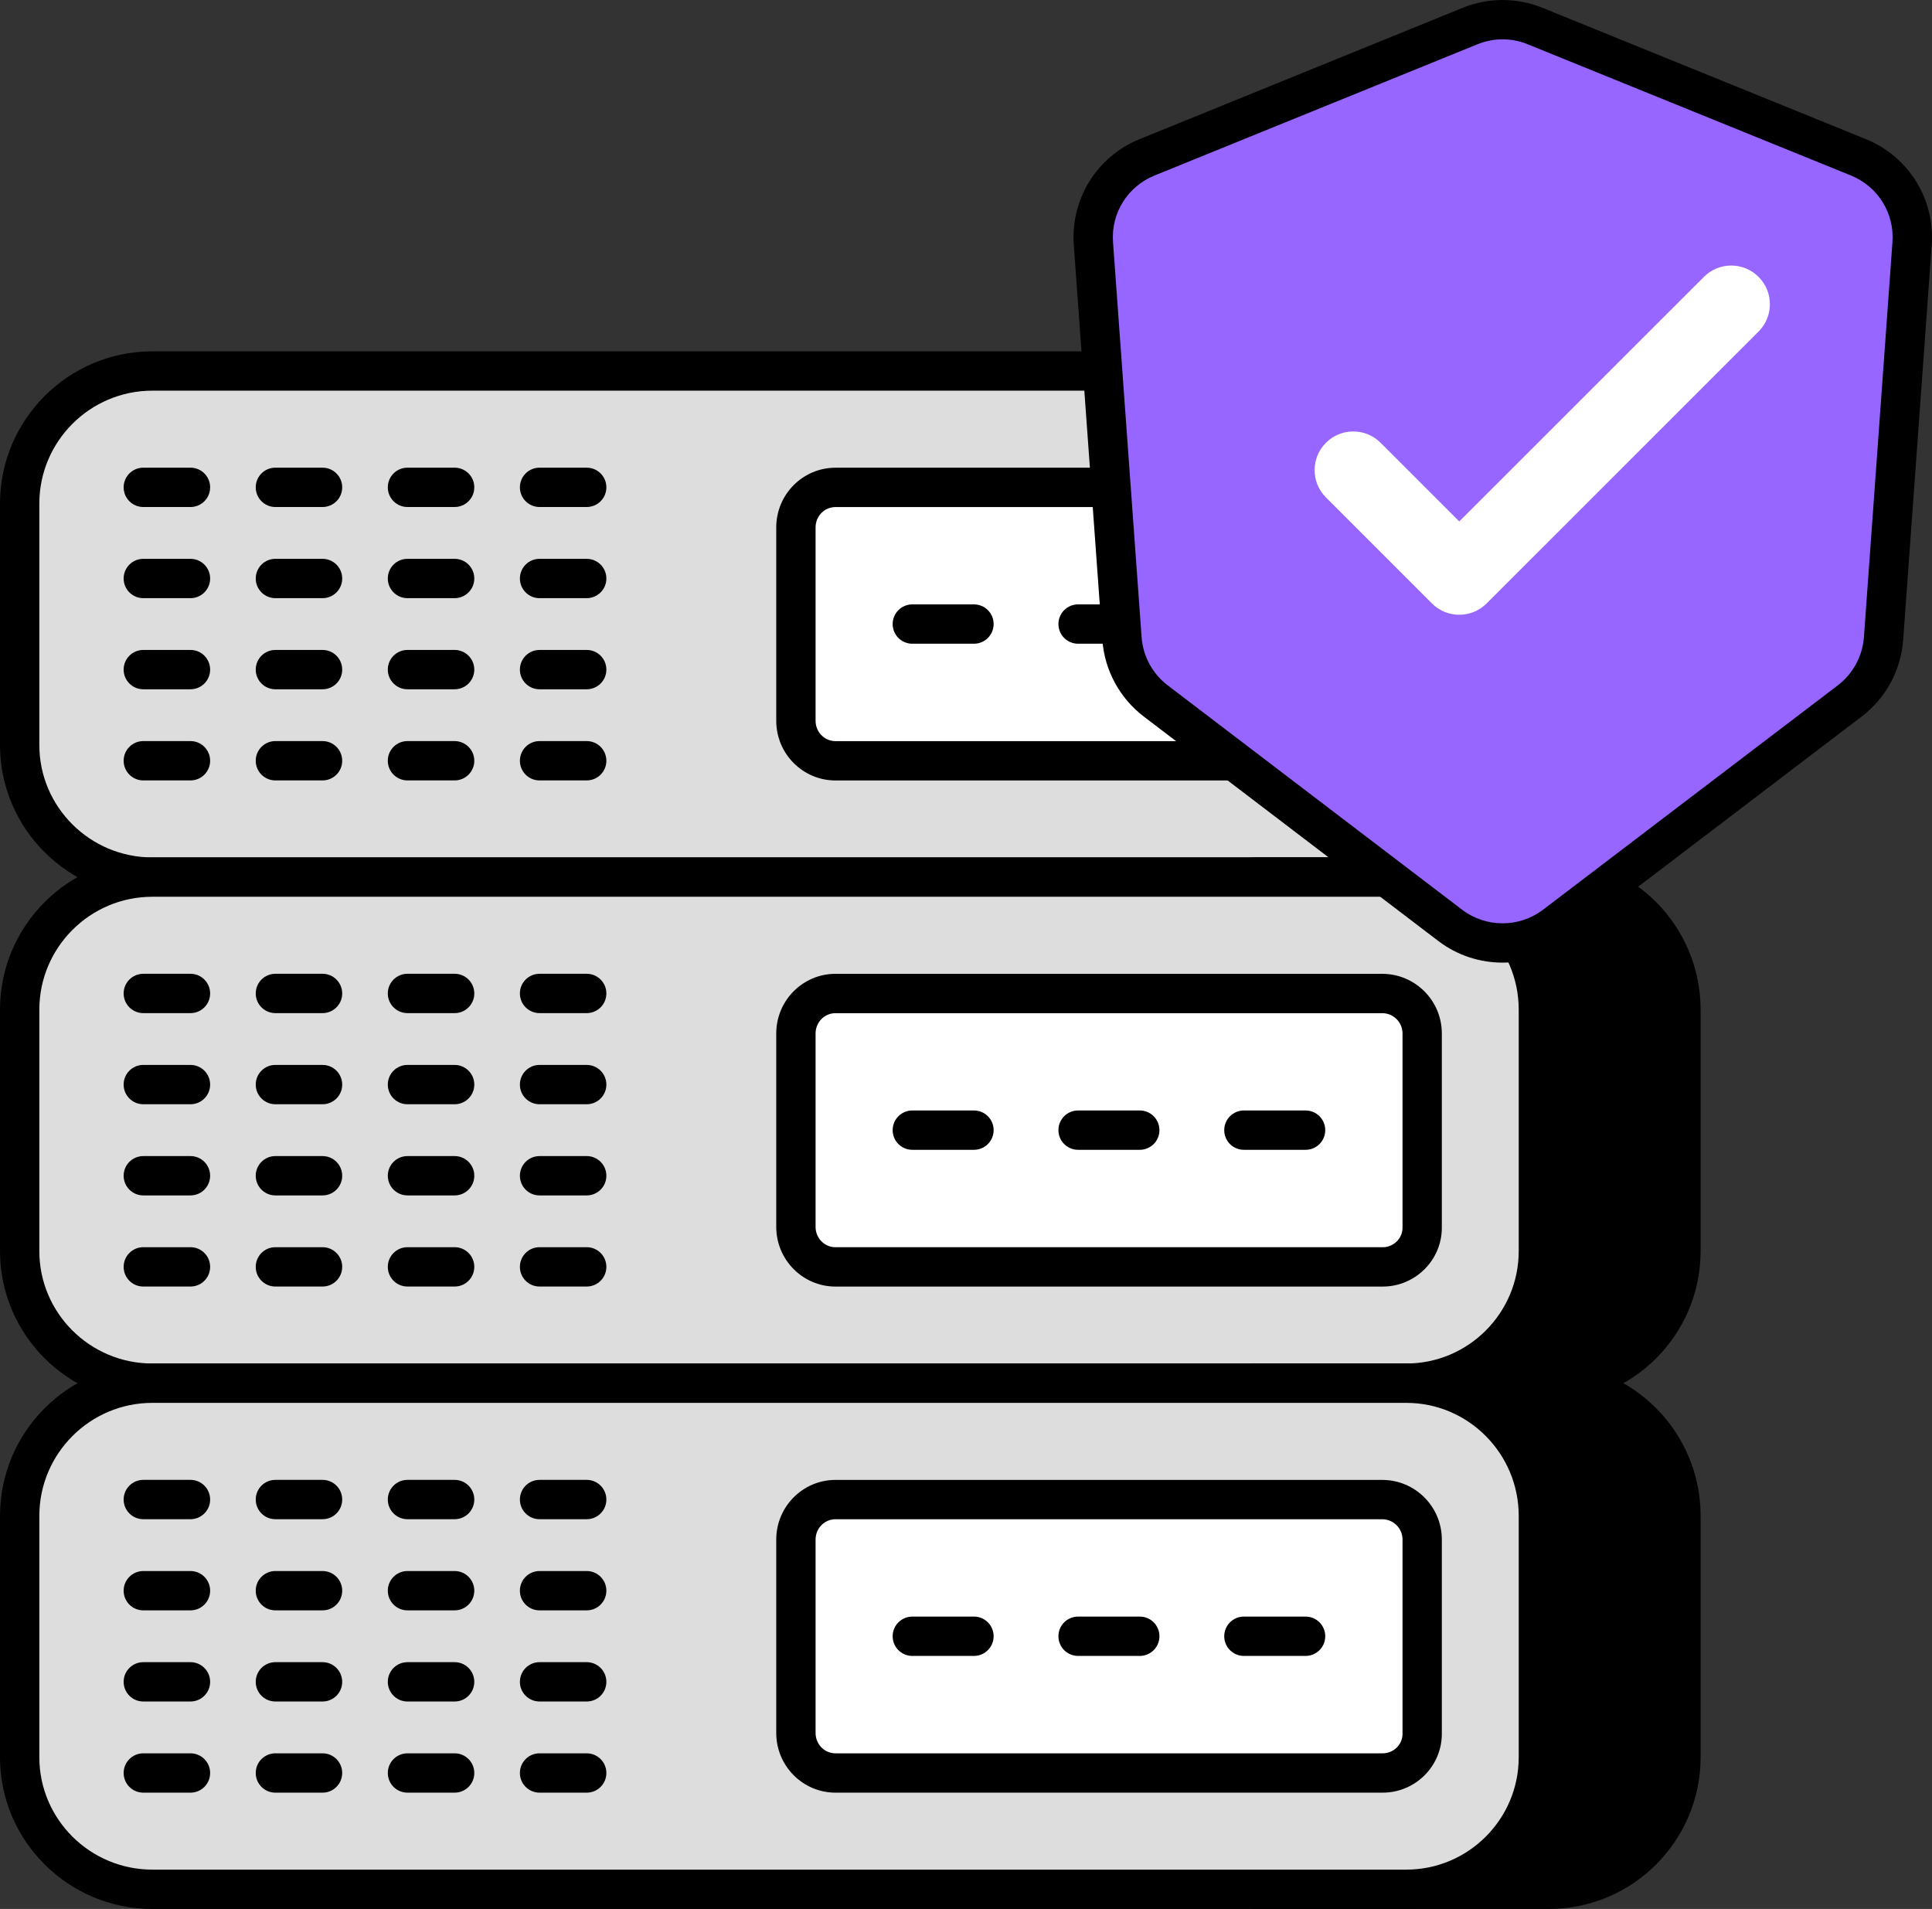 <?xml version="1.0" encoding="utf-8"?>
<svg width="90.083px" height="89px" viewBox="0 0 90.083 89" version="1.1" xmlns:xlink="http://www.w3.org/1999/xlink" xmlns="http://www.w3.org/2000/svg">
  <rect x="0" y="0" width="90.083" height="89" fill="#333333" stroke="none"/>
  <g id="026-database">
    <g id="Group" transform="translate(0 16.38)">
      <g id="Group" transform="translate(57.552 0)">
        <path d="M14.667 0.916L0.917 0.916L0.917 24.512L14.667 24.512C18.071 24.512 20.826 21.757 20.826 18.353L20.826 7.101C20.826 3.671 18.071 0.916 14.667 0.916L14.667 0.916Z" id="Path" fill="#000000" stroke="none" />
        <path d="M14.667 25.429L0.917 25.429C0.41 25.429 0 25.019 0 24.512L0 0.917C0 0.41 0.41 0 0.917 0L14.667 0C18.569 0 21.742 3.186 21.742 7.1L21.742 18.354C21.742 22.256 18.569 25.429 14.667 25.429ZM1.834 23.595L14.667 23.595C17.557 23.595 19.908 21.244 19.908 18.354L19.908 7.1C19.908 4.196 17.557 1.834 14.667 1.834L1.834 1.834L1.834 23.595L1.834 23.595Z" id="Shape" fill="#000000" stroke="none" />
      </g>
      <g id="Group">
        <path d="M71.73 7.101L71.73 18.353C71.73 21.757 68.975 24.512 65.571 24.512L7.102 24.512C3.697 24.512 0.917 21.757 0.917 18.353L0.917 7.101C0.917 3.671 3.697 0.916 7.102 0.916L65.571 0.916C68.975 0.916 71.73 3.671 71.73 7.101L71.73 7.101Z" id="Path" fill="#DDDDDD" stroke="none" />
        <path d="M65.572 25.429L7.102 25.429C3.186 25.429 0 22.256 0 18.354L0 7.1C0 3.186 3.186 0 7.102 0L65.572 0C69.474 0 72.647 3.186 72.647 7.1L72.647 18.354C72.647 22.256 69.474 25.429 65.572 25.429ZM7.102 1.834C4.198 1.834 1.834 4.196 1.834 7.1L1.834 18.354C1.834 21.244 4.198 23.595 7.102 23.595L65.572 23.595C68.462 23.595 70.813 21.244 70.813 18.354L70.813 7.1C70.813 4.196 68.462 1.834 65.572 1.834L7.102 1.834Z" id="Shape" fill="#000000" stroke="none" />
      </g>
      <g id="Group" transform="translate(36.194 5.426)">
        <path d="M30.117 2.779L30.117 11.838C30.117 12.85 29.285 13.664 28.273 13.664L2.761 13.664C1.749 13.664 0.917 12.832 0.917 11.801L0.917 2.779C0.917 1.749 1.749 0.917 2.761 0.917L28.255 0.917C29.285 0.917 30.117 1.749 30.117 2.779L30.117 2.779Z" id="Path" fill="#FFFFFF" stroke="none" />
        <path d="M28.273 14.581L2.761 14.581C1.239 14.581 0 13.334 0 11.801L0 2.779C0 1.246 1.239 0 2.761 0L28.255 0C29.788 0 31.034 1.246 31.034 2.779L31.034 11.837C31.034 13.35 29.795 14.581 28.273 14.581L28.273 14.581ZM2.761 1.834C2.249 1.834 1.834 2.258 1.834 2.779L1.834 11.801C1.834 12.322 2.249 12.747 2.761 12.747L28.273 12.747C28.785 12.747 29.201 12.338 29.201 11.837L29.201 2.779C29.201 2.258 28.776 1.834 28.255 1.834L2.761 1.834Z" id="Shape" fill="#000000" stroke="none" />
      </g>
      <g id="Group" transform="translate(41.622 11.798)">
        <path d="M19.253 1.834L16.377 1.834C15.87 1.834 15.46 1.424 15.46 0.917C15.46 0.41 15.87 0 16.377 0L19.253 0C19.76 0 20.17 0.41 20.17 0.917C20.17 1.424 19.76 1.834 19.253 1.834Z" id="Path" fill="#000000" stroke="none" />
        <path d="M11.522 1.834L8.646 1.834C8.139 1.834 7.729 1.424 7.729 0.917C7.729 0.41 8.139 0 8.646 0L11.522 0C12.029 0 12.439 0.41 12.439 0.917C12.439 1.424 12.029 1.834 11.522 1.834Z" id="Path" fill="#000000" stroke="none" />
        <path d="M3.791 1.834L0.917 1.834C0.41 1.834 0 1.424 0 0.917C0 0.41 0.41 0 0.917 0L3.791 0C4.298 0 4.708 0.41 4.708 0.917C4.708 1.424 4.298 1.834 3.791 1.834Z" id="Path" fill="#000000" stroke="none" />
      </g>
      <g id="Group" transform="translate(5.765 5.424)">
        <path d="M3.116 1.834L0.917 1.834C0.41 1.834 0 1.424 0 0.917C0 0.41 0.41 0 0.917 0L3.116 0C3.623 0 4.033 0.41 4.033 0.917C4.033 1.424 3.623 1.834 3.116 1.834L3.116 1.834Z" id="Path" fill="#000000" stroke="none" />
        <path d="M9.274 1.834L7.075 1.834C6.569 1.834 6.159 1.424 6.159 0.917C6.159 0.41 6.569 0 7.075 0L9.274 0C9.781 0 10.191 0.41 10.191 0.917C10.191 1.424 9.781 1.834 9.274 1.834Z" id="Path" fill="#000000" stroke="none" />
        <path d="M15.433 1.834L13.234 1.834C12.727 1.834 12.317 1.424 12.317 0.917C12.317 0.41 12.727 0 13.234 0L15.433 0C15.94 0 16.35 0.41 16.35 0.917C16.35 1.424 15.94 1.834 15.433 1.834Z" id="Path" fill="#000000" stroke="none" />
        <path d="M21.591 1.834L19.392 1.834C18.886 1.834 18.476 1.424 18.476 0.917C18.476 0.41 18.886 0 19.392 0L21.591 0C22.098 0 22.508 0.41 22.508 0.917C22.508 1.424 22.098 1.834 21.591 1.834Z" id="Path" fill="#000000" stroke="none" />
      </g>
      <g id="Group" transform="translate(5.765 9.674)">
        <path d="M3.116 1.834L0.917 1.834C0.41 1.834 0 1.424 0 0.917C0 0.41 0.41 0 0.917 0L3.116 0C3.623 0 4.033 0.41 4.033 0.917C4.033 1.424 3.623 1.834 3.116 1.834L3.116 1.834Z" id="Path" fill="#000000" stroke="none" />
        <path d="M9.274 1.834L7.075 1.834C6.569 1.834 6.159 1.424 6.159 0.917C6.159 0.41 6.569 0 7.075 0L9.274 0C9.781 0 10.191 0.41 10.191 0.917C10.191 1.424 9.781 1.834 9.274 1.834Z" id="Path" fill="#000000" stroke="none" />
        <path d="M15.433 1.834L13.234 1.834C12.727 1.834 12.317 1.424 12.317 0.917C12.317 0.41 12.727 0 13.234 0L15.433 0C15.94 0 16.35 0.41 16.35 0.917C16.35 1.424 15.94 1.834 15.433 1.834Z" id="Path" fill="#000000" stroke="none" />
        <path d="M21.591 1.834L19.392 1.834C18.886 1.834 18.476 1.424 18.476 0.917C18.476 0.41 18.886 0 19.392 0L21.591 0C22.098 0 22.508 0.41 22.508 0.917C22.508 1.424 22.098 1.834 21.591 1.834Z" id="Path" fill="#000000" stroke="none" />
      </g>
      <g id="Group" transform="translate(5.765 13.922)">
        <path d="M3.116 1.834L0.917 1.834C0.41 1.834 0 1.424 0 0.917C0 0.41 0.41 0 0.917 0L3.116 0C3.623 0 4.033 0.41 4.033 0.917C4.033 1.424 3.623 1.834 3.116 1.834L3.116 1.834Z" id="Path" fill="#000000" stroke="none" />
        <path d="M9.274 1.834L7.075 1.834C6.569 1.834 6.159 1.424 6.159 0.917C6.159 0.41 6.569 0 7.075 0L9.274 0C9.781 0 10.191 0.41 10.191 0.917C10.191 1.424 9.781 1.834 9.274 1.834Z" id="Path" fill="#000000" stroke="none" />
        <path d="M15.433 1.834L13.234 1.834C12.727 1.834 12.317 1.424 12.317 0.917C12.317 0.41 12.727 0 13.234 0L15.433 0C15.94 0 16.35 0.41 16.35 0.917C16.35 1.424 15.94 1.834 15.433 1.834Z" id="Path" fill="#000000" stroke="none" />
        <path d="M21.591 1.834L19.392 1.834C18.886 1.834 18.476 1.424 18.476 0.917C18.476 0.41 18.886 0 19.392 0L21.591 0C22.098 0 22.508 0.41 22.508 0.917C22.508 1.424 22.098 1.834 21.591 1.834Z" id="Path" fill="#000000" stroke="none" />
      </g>
      <g id="Group" transform="translate(5.765 18.171)">
        <path d="M3.116 1.834L0.917 1.834C0.41 1.834 0 1.424 0 0.917C0 0.41 0.41 0 0.917 0L3.116 0C3.623 0 4.033 0.41 4.033 0.917C4.033 1.424 3.623 1.834 3.116 1.834L3.116 1.834Z" id="Path" fill="#000000" stroke="none" />
        <path d="M9.274 1.834L7.075 1.834C6.569 1.834 6.159 1.424 6.159 0.917C6.159 0.41 6.569 0 7.075 0L9.274 0C9.781 0 10.191 0.41 10.191 0.917C10.191 1.424 9.781 1.834 9.274 1.834Z" id="Path" fill="#000000" stroke="none" />
        <path d="M15.433 1.834L13.234 1.834C12.727 1.834 12.317 1.424 12.317 0.917C12.317 0.41 12.727 0 13.234 0L15.433 0C15.94 0 16.35 0.41 16.35 0.917C16.35 1.424 15.94 1.834 15.433 1.834Z" id="Path" fill="#000000" stroke="none" />
        <path d="M21.591 1.834L19.392 1.834C18.886 1.834 18.476 1.424 18.476 0.917C18.476 0.41 18.886 0 19.392 0L21.591 0C22.098 0 22.508 0.41 22.508 0.917C22.508 1.424 22.098 1.834 21.591 1.834Z" id="Path" fill="#000000" stroke="none" />
      </g>
      <g id="Group" transform="translate(57.552 23.595)">
        <path d="M14.667 0.916L0.917 0.916L0.917 24.512L14.667 24.512C18.071 24.512 20.826 21.758 20.826 18.353L20.826 7.101C20.826 3.671 18.071 0.916 14.667 0.916L14.667 0.916Z" id="Path" fill="#000000" stroke="none" />
        <path d="M14.667 25.429L0.917 25.429C0.41 25.429 0 25.019 0 24.512L0 0.917C0 0.41 0.41 0 0.917 0L14.667 0C18.569 0 21.742 3.186 21.742 7.1L21.742 18.354C21.742 22.256 18.569 25.429 14.667 25.429ZM1.834 23.595L14.667 23.595C17.557 23.595 19.908 21.244 19.908 18.354L19.908 7.1C19.908 4.196 17.557 1.834 14.667 1.834L1.834 1.834L1.834 23.595L1.834 23.595Z" id="Shape" fill="#000000" stroke="none" />
      </g>
      <g id="Group" transform="translate(0 23.595)">
        <path d="M71.73 7.101L71.73 18.353C71.73 21.758 68.975 24.512 65.571 24.512L7.102 24.512C3.697 24.512 0.917 21.758 0.917 18.353L0.917 7.101C0.917 3.671 3.697 0.916 7.102 0.916L65.571 0.916C68.975 0.916 71.73 3.671 71.73 7.101L71.73 7.101Z" id="Path" fill="#DDDDDD" stroke="none" />
        <path d="M65.572 25.429L7.102 25.429C3.186 25.429 0 22.256 0 18.354L0 7.1C0 3.186 3.186 0 7.102 0L65.572 0C69.474 0 72.647 3.186 72.647 7.1L72.647 18.354C72.647 22.256 69.474 25.429 65.572 25.429ZM7.102 1.834C4.198 1.834 1.834 4.196 1.834 7.1L1.834 18.354C1.834 21.244 4.198 23.595 7.102 23.595L65.572 23.595C68.462 23.595 70.813 21.244 70.813 18.354L70.813 7.1C70.813 4.196 68.462 1.834 65.572 1.834L7.102 1.834Z" id="Shape" fill="#000000" stroke="none" />
      </g>
      <g id="Group" transform="translate(36.194 29.022)">
        <path d="M30.117 2.78L30.117 11.838C30.117 12.85 29.285 13.664 28.273 13.664L2.761 13.664C1.749 13.664 0.917 12.832 0.917 11.802L0.917 2.78C0.917 1.749 1.749 0.917 2.761 0.917L28.255 0.917C29.285 0.917 30.117 1.749 30.117 2.78L30.117 2.78Z" id="Path" fill="#FFFFFF" stroke="none" />
        <path d="M28.273 14.581L2.761 14.581C1.239 14.581 0 13.334 0 11.801L0 2.779C0 1.246 1.239 0 2.761 0L28.255 0C29.788 0 31.034 1.246 31.034 2.779L31.034 11.837C31.034 13.35 29.795 14.581 28.273 14.581L28.273 14.581ZM2.761 1.834C2.249 1.834 1.834 2.258 1.834 2.779L1.834 11.801C1.834 12.322 2.249 12.747 2.761 12.747L28.273 12.747C28.785 12.747 29.201 12.338 29.201 11.837L29.201 2.779C29.201 2.258 28.776 1.834 28.255 1.834L2.761 1.834Z" id="Shape" fill="#000000" stroke="none" />
      </g>
      <g id="Group" transform="translate(41.622 35.393)">
        <path d="M19.253 1.834L16.377 1.834C15.87 1.834 15.46 1.424 15.46 0.917C15.46 0.41 15.87 0 16.377 0L19.253 0C19.76 0 20.17 0.41 20.17 0.917C20.17 1.424 19.76 1.834 19.253 1.834Z" id="Path" fill="#000000" stroke="none" />
        <path d="M11.522 1.834L8.646 1.834C8.139 1.834 7.729 1.424 7.729 0.917C7.729 0.41 8.139 0 8.646 0L11.522 0C12.029 0 12.439 0.41 12.439 0.917C12.439 1.424 12.029 1.834 11.522 1.834Z" id="Path" fill="#000000" stroke="none" />
        <path d="M3.791 1.834L0.917 1.834C0.41 1.834 0 1.424 0 0.917C0 0.41 0.41 0 0.917 0L3.791 0C4.298 0 4.708 0.41 4.708 0.917C4.708 1.424 4.298 1.834 3.791 1.834Z" id="Path" fill="#000000" stroke="none" />
      </g>
      <g id="Group" transform="translate(5.765 29.02)">
        <path d="M3.116 1.834L0.917 1.834C0.41 1.834 0 1.424 0 0.917C0 0.41 0.41 0 0.917 0L3.116 0C3.623 0 4.033 0.41 4.033 0.917C4.033 1.424 3.623 1.834 3.116 1.834L3.116 1.834Z" id="Path" fill="#000000" stroke="none" />
        <path d="M9.274 1.834L7.075 1.834C6.569 1.834 6.159 1.424 6.159 0.917C6.159 0.41 6.569 0 7.075 0L9.274 0C9.781 0 10.191 0.41 10.191 0.917C10.191 1.424 9.781 1.834 9.274 1.834Z" id="Path" fill="#000000" stroke="none" />
        <path d="M15.433 1.834L13.234 1.834C12.727 1.834 12.317 1.424 12.317 0.917C12.317 0.41 12.727 0 13.234 0L15.433 0C15.94 0 16.35 0.41 16.35 0.917C16.35 1.424 15.94 1.834 15.433 1.834Z" id="Path" fill="#000000" stroke="none" />
        <path d="M21.591 1.834L19.392 1.834C18.886 1.834 18.476 1.424 18.476 0.917C18.476 0.41 18.886 0 19.392 0L21.591 0C22.098 0 22.508 0.41 22.508 0.917C22.508 1.424 22.098 1.834 21.591 1.834Z" id="Path" fill="#000000" stroke="none" />
      </g>
      <g id="Group" transform="translate(5.765 33.269)">
        <path d="M3.116 1.834L0.917 1.834C0.41 1.834 0 1.424 0 0.917C0 0.41 0.41 0 0.917 0L3.116 0C3.623 0 4.033 0.41 4.033 0.917C4.033 1.424 3.623 1.834 3.116 1.834L3.116 1.834Z" id="Path" fill="#000000" stroke="none" />
        <path d="M9.274 1.834L7.075 1.834C6.569 1.834 6.159 1.424 6.159 0.917C6.159 0.41 6.569 0 7.075 0L9.274 0C9.781 0 10.191 0.41 10.191 0.917C10.191 1.424 9.781 1.834 9.274 1.834Z" id="Path" fill="#000000" stroke="none" />
        <path d="M15.433 1.834L13.234 1.834C12.727 1.834 12.317 1.424 12.317 0.917C12.317 0.41 12.727 0 13.234 0L15.433 0C15.94 0 16.35 0.41 16.35 0.917C16.35 1.424 15.94 1.834 15.433 1.834Z" id="Path" fill="#000000" stroke="none" />
        <path d="M21.591 1.834L19.392 1.834C18.886 1.834 18.476 1.424 18.476 0.917C18.476 0.41 18.886 0 19.392 0L21.591 0C22.098 0 22.508 0.41 22.508 0.917C22.508 1.424 22.098 1.834 21.591 1.834Z" id="Path" fill="#000000" stroke="none" />
      </g>
      <g id="Group" transform="translate(5.765 37.519)">
        <path d="M3.116 1.834L0.917 1.834C0.41 1.834 0 1.424 0 0.917C0 0.41 0.41 0 0.917 0L3.116 0C3.623 0 4.033 0.41 4.033 0.917C4.033 1.424 3.623 1.834 3.116 1.834L3.116 1.834Z" id="Path" fill="#000000" stroke="none" />
        <path d="M9.274 1.834L7.075 1.834C6.569 1.834 6.159 1.424 6.159 0.917C6.159 0.41 6.569 0 7.075 0L9.274 0C9.781 0 10.191 0.41 10.191 0.917C10.191 1.424 9.781 1.834 9.274 1.834Z" id="Path" fill="#000000" stroke="none" />
        <path d="M15.433 1.834L13.234 1.834C12.727 1.834 12.317 1.424 12.317 0.917C12.317 0.41 12.727 0 13.234 0L15.433 0C15.94 0 16.35 0.41 16.35 0.917C16.35 1.424 15.94 1.834 15.433 1.834Z" id="Path" fill="#000000" stroke="none" />
        <path d="M21.591 1.834L19.392 1.834C18.886 1.834 18.476 1.424 18.476 0.917C18.476 0.41 18.886 0 19.392 0L21.591 0C22.098 0 22.508 0.41 22.508 0.917C22.508 1.424 22.098 1.834 21.591 1.834Z" id="Path" fill="#000000" stroke="none" />
      </g>
      <g id="Group" transform="translate(5.765 41.767)">
        <path d="M3.116 1.834L0.917 1.834C0.41 1.834 0 1.424 0 0.917C0 0.41 0.41 0 0.917 0L3.116 0C3.623 0 4.033 0.41 4.033 0.917C4.033 1.424 3.623 1.834 3.116 1.834L3.116 1.834Z" id="Path" fill="#000000" stroke="none" />
        <path d="M9.274 1.834L7.075 1.834C6.569 1.834 6.159 1.424 6.159 0.917C6.159 0.41 6.569 0 7.075 0L9.274 0C9.781 0 10.191 0.41 10.191 0.917C10.191 1.424 9.781 1.834 9.274 1.834Z" id="Path" fill="#000000" stroke="none" />
        <path d="M15.433 1.834L13.234 1.834C12.727 1.834 12.317 1.424 12.317 0.917C12.317 0.41 12.727 0 13.234 0L15.433 0C15.94 0 16.35 0.41 16.35 0.917C16.35 1.424 15.94 1.834 15.433 1.834Z" id="Path" fill="#000000" stroke="none" />
        <path d="M21.591 1.834L19.392 1.834C18.886 1.834 18.476 1.424 18.476 0.917C18.476 0.41 18.886 0 19.392 0L21.591 0C22.098 0 22.508 0.41 22.508 0.917C22.508 1.424 22.098 1.834 21.591 1.834Z" id="Path" fill="#000000" stroke="none" />
      </g>
      <g id="Group" transform="translate(57.552 47.191)">
        <path d="M14.667 0.917L0.917 0.917L0.917 24.512L14.667 24.512C18.071 24.512 20.826 21.758 20.826 18.354L20.826 7.102C20.826 3.671 18.071 0.917 14.667 0.917L14.667 0.917Z" id="Path" fill="#000000" stroke="none" />
        <path d="M14.667 25.429L0.917 25.429C0.41 25.429 0 25.019 0 24.512L0 0.917C0 0.41 0.41 0 0.917 0L14.667 0C18.569 0 21.742 3.186 21.742 7.102L21.742 18.354C21.742 22.256 18.569 25.429 14.667 25.429ZM1.834 23.595L14.667 23.595C17.557 23.595 19.908 21.244 19.908 18.354L19.908 7.102C19.908 4.198 17.557 1.834 14.667 1.834L1.834 1.834L1.834 23.595L1.834 23.595Z" id="Shape" fill="#000000" stroke="none" />
      </g>
      <g id="Group" transform="translate(0 47.191)">
        <path d="M71.73 7.102L71.73 18.354C71.73 21.758 68.975 24.512 65.571 24.512L7.102 24.512C3.697 24.512 0.917 21.758 0.917 18.354L0.917 7.102C0.917 3.671 3.697 0.917 7.102 0.917L65.571 0.917C68.975 0.917 71.73 3.671 71.73 7.102L71.73 7.102Z" id="Path" fill="#DDDDDD" stroke="none" />
        <path d="M65.572 25.429L7.102 25.429C3.186 25.429 0 22.256 0 18.354L0 7.102C0 3.186 3.186 0 7.102 0L65.572 0C69.474 0 72.647 3.186 72.647 7.102L72.647 18.354C72.647 22.256 69.474 25.429 65.572 25.429ZM7.102 1.834C4.198 1.834 1.834 4.198 1.834 7.102L1.834 18.354C1.834 21.244 4.198 23.595 7.102 23.595L65.572 23.595C68.462 23.595 70.813 21.244 70.813 18.354L70.813 7.102C70.813 4.198 68.462 1.834 65.572 1.834L7.102 1.834Z" id="Shape" fill="#000000" stroke="none" />
      </g>
      <g id="Group" transform="translate(36.194 52.617)">
        <path d="M30.117 2.78L30.117 11.838C30.117 12.851 29.285 13.664 28.273 13.664L2.761 13.664C1.749 13.664 0.917 12.833 0.917 11.802L0.917 2.78C0.917 1.749 1.749 0.918 2.761 0.918L28.255 0.918C29.285 0.918 30.117 1.749 30.117 2.78Z" id="Path" fill="#FFFFFF" stroke="none" />
        <path d="M28.273 14.581L2.761 14.581C1.239 14.581 0 13.334 0 11.801L0 2.779C0 1.246 1.239 0 2.761 0L28.255 0C29.788 0 31.034 1.246 31.034 2.779L31.034 11.839C31.034 13.35 29.795 14.581 28.273 14.581L28.273 14.581ZM2.761 1.834C2.249 1.834 1.834 2.258 1.834 2.779L1.834 11.801C1.834 12.322 2.249 12.747 2.761 12.747L28.273 12.747C28.785 12.747 29.201 12.34 29.201 11.839L29.201 2.779C29.201 2.258 28.776 1.834 28.255 1.834L2.761 1.834Z" id="Shape" fill="#000000" stroke="none" />
      </g>
      <g id="Group" transform="translate(41.622 58.989)">
        <path d="M19.253 1.834L16.377 1.834C15.87 1.834 15.46 1.424 15.46 0.917C15.46 0.41 15.87 0 16.377 0L19.253 0C19.76 0 20.17 0.41 20.17 0.917C20.17 1.424 19.76 1.834 19.253 1.834Z" id="Path" fill="#000000" stroke="none" />
        <path d="M11.522 1.834L8.646 1.834C8.139 1.834 7.729 1.424 7.729 0.917C7.729 0.41 8.139 0 8.646 0L11.522 0C12.029 0 12.439 0.41 12.439 0.917C12.439 1.424 12.029 1.834 11.522 1.834Z" id="Path" fill="#000000" stroke="none" />
        <path d="M3.791 1.834L0.917 1.834C0.41 1.834 0 1.424 0 0.917C0 0.41 0.41 0 0.917 0L3.791 0C4.298 0 4.708 0.41 4.708 0.917C4.708 1.424 4.298 1.834 3.791 1.834Z" id="Path" fill="#000000" stroke="none" />
      </g>
      <g id="Group" transform="translate(5.765 52.615)">
        <path d="M3.116 1.834L0.917 1.834C0.41 1.834 0 1.424 0 0.917C0 0.41 0.41 0 0.917 0L3.116 0C3.623 0 4.033 0.41 4.033 0.917C4.033 1.424 3.623 1.834 3.116 1.834L3.116 1.834Z" id="Path" fill="#000000" stroke="none" />
        <path d="M9.274 1.834L7.075 1.834C6.569 1.834 6.159 1.424 6.159 0.917C6.159 0.41 6.569 0 7.075 0L9.274 0C9.781 0 10.191 0.41 10.191 0.917C10.191 1.424 9.781 1.834 9.274 1.834Z" id="Path" fill="#000000" stroke="none" />
        <path d="M15.433 1.834L13.234 1.834C12.727 1.834 12.317 1.424 12.317 0.917C12.317 0.41 12.727 0 13.234 0L15.433 0C15.94 0 16.35 0.41 16.35 0.917C16.35 1.424 15.94 1.834 15.433 1.834Z" id="Path" fill="#000000" stroke="none" />
        <path d="M21.591 1.834L19.392 1.834C18.886 1.834 18.476 1.424 18.476 0.917C18.476 0.41 18.886 0 19.392 0L21.591 0C22.098 0 22.508 0.41 22.508 0.917C22.508 1.424 22.098 1.834 21.591 1.834Z" id="Path" fill="#000000" stroke="none" />
      </g>
      <g id="Group" transform="translate(5.765 56.865)">
        <path d="M3.116 1.834L0.917 1.834C0.41 1.834 0 1.424 0 0.917C0 0.41 0.41 0 0.917 0L3.116 0C3.623 0 4.033 0.41 4.033 0.917C4.033 1.424 3.623 1.834 3.116 1.834L3.116 1.834Z" id="Path" fill="#000000" stroke="none" />
        <path d="M9.274 1.834L7.075 1.834C6.569 1.834 6.159 1.424 6.159 0.917C6.159 0.41 6.569 0 7.075 0L9.274 0C9.781 0 10.191 0.41 10.191 0.917C10.191 1.424 9.781 1.834 9.274 1.834Z" id="Path" fill="#000000" stroke="none" />
        <path d="M15.433 1.834L13.234 1.834C12.727 1.834 12.317 1.424 12.317 0.917C12.317 0.41 12.727 0 13.234 0L15.433 0C15.94 0 16.35 0.41 16.35 0.917C16.35 1.424 15.94 1.834 15.433 1.834Z" id="Path" fill="#000000" stroke="none" />
        <path d="M21.591 1.834L19.392 1.834C18.886 1.834 18.476 1.424 18.476 0.917C18.476 0.41 18.886 0 19.392 0L21.591 0C22.098 0 22.508 0.41 22.508 0.917C22.508 1.424 22.098 1.834 21.591 1.834Z" id="Path" fill="#000000" stroke="none" />
      </g>
      <g id="Group" transform="translate(5.765 61.114)">
        <path d="M3.116 1.834L0.917 1.834C0.41 1.834 0 1.424 0 0.917C0 0.41 0.41 0 0.917 0L3.116 0C3.623 0 4.033 0.41 4.033 0.917C4.033 1.424 3.623 1.834 3.116 1.834L3.116 1.834Z" id="Path" fill="#000000" stroke="none" />
        <path d="M9.274 1.834L7.075 1.834C6.569 1.834 6.159 1.424 6.159 0.917C6.159 0.41 6.569 0 7.075 0L9.274 0C9.781 0 10.191 0.41 10.191 0.917C10.191 1.424 9.781 1.834 9.274 1.834Z" id="Path" fill="#000000" stroke="none" />
        <path d="M15.433 1.834L13.234 1.834C12.727 1.834 12.317 1.424 12.317 0.917C12.317 0.41 12.727 0 13.234 0L15.433 0C15.94 0 16.35 0.41 16.35 0.917C16.35 1.424 15.94 1.834 15.433 1.834Z" id="Path" fill="#000000" stroke="none" />
        <path d="M21.591 1.834L19.392 1.834C18.886 1.834 18.476 1.424 18.476 0.917C18.476 0.41 18.886 0 19.392 0L21.591 0C22.098 0 22.508 0.41 22.508 0.917C22.508 1.424 22.098 1.834 21.591 1.834Z" id="Path" fill="#000000" stroke="none" />
      </g>
      <g id="Group" transform="translate(5.765 65.364)">
        <path d="M3.116 1.834L0.917 1.834C0.41 1.834 0 1.424 0 0.917C0 0.41 0.41 0 0.917 0L3.116 0C3.623 0 4.033 0.41 4.033 0.917C4.033 1.424 3.623 1.834 3.116 1.834L3.116 1.834Z" id="Path" fill="#000000" stroke="none" />
        <path d="M9.274 1.834L7.075 1.834C6.569 1.834 6.159 1.424 6.159 0.917C6.159 0.41 6.569 0 7.075 0L9.274 0C9.781 0 10.191 0.41 10.191 0.917C10.191 1.424 9.781 1.834 9.274 1.834Z" id="Path" fill="#000000" stroke="none" />
        <path d="M15.433 1.834L13.234 1.834C12.727 1.834 12.317 1.424 12.317 0.917C12.317 0.41 12.727 0 13.234 0L15.433 0C15.94 0 16.35 0.41 16.35 0.917C16.35 1.424 15.94 1.834 15.433 1.834Z" id="Path" fill="#000000" stroke="none" />
        <path d="M21.591 1.834L19.392 1.834C18.886 1.834 18.476 1.424 18.476 0.917C18.476 0.41 18.886 0 19.392 0L21.591 0C22.098 0 22.508 0.41 22.508 0.917C22.508 1.424 22.098 1.834 21.591 1.834Z" id="Path" fill="#000000" stroke="none" />
      </g>
    </g>
    <g id="Group" transform="translate(50.054 0)">
      <g id="Group">
        <path d="M39.101 11.355L37.77 29.768C37.687 30.919 37.113 31.98 36.194 32.679L22.444 43.146C21.003 44.242 19.008 44.242 17.568 43.144L3.834 32.679C2.916 31.98 2.343 30.92 2.26 29.769L0.928 11.354C0.803 9.615 1.811 7.993 3.426 7.337L18.491 1.214C19.462 0.819 20.549 0.819 21.52 1.213L36.602 7.337C38.218 7.993 39.227 9.616 39.101 11.355Z" id="Path" fill="#9765ff" stroke="none" />
        <path d="M20.007 44.88C18.951 44.88 17.894 44.545 17.013 43.874L3.279 33.408C2.151 32.549 1.447 31.247 1.345 29.836L0.013 11.419C-0.141 9.278 1.091 7.297 3.081 6.488L18.146 0.365C19.346 -0.122 20.664 -0.12 21.864 0.363L36.948 6.488C38.939 7.297 40.171 9.281 40.016 11.421L38.685 29.834C38.581 31.247 37.876 32.551 36.749 33.408L23 43.874C22.118 44.545 21.062 44.88 20.007 44.88ZM20.005 1.833C19.61 1.833 19.214 1.91 18.838 2.063L3.772 8.185C2.52 8.694 1.745 9.94 1.843 11.287L3.175 29.703C3.238 30.592 3.682 31.41 4.39 31.951L18.123 42.416C19.233 43.258 20.779 43.258 21.889 42.416L35.639 31.951C36.346 31.41 36.79 30.59 36.855 29.702L38.185 11.289C38.284 9.942 37.508 8.696 36.257 8.185L21.175 2.063C20.799 1.91 20.401 1.833 20.005 1.833Z" id="Shape" fill="#000000" stroke="none" />
      </g>
      <path d="M17.987 28.662C17.526 28.662 17.065 28.486 16.713 28.134L11.77 23.191C11.066 22.487 11.066 21.347 11.77 20.643C12.474 19.939 13.615 19.939 14.319 20.643L17.987 24.311L29.394 12.908C30.098 12.204 31.238 12.204 31.942 12.908C32.647 13.612 32.647 14.753 31.942 15.457L19.262 28.134C18.91 28.486 18.448 28.662 17.987 28.662L17.987 28.662Z" id="Path" fill="#FFFFFF" stroke="none" />
    </g>
  </g>
</svg>